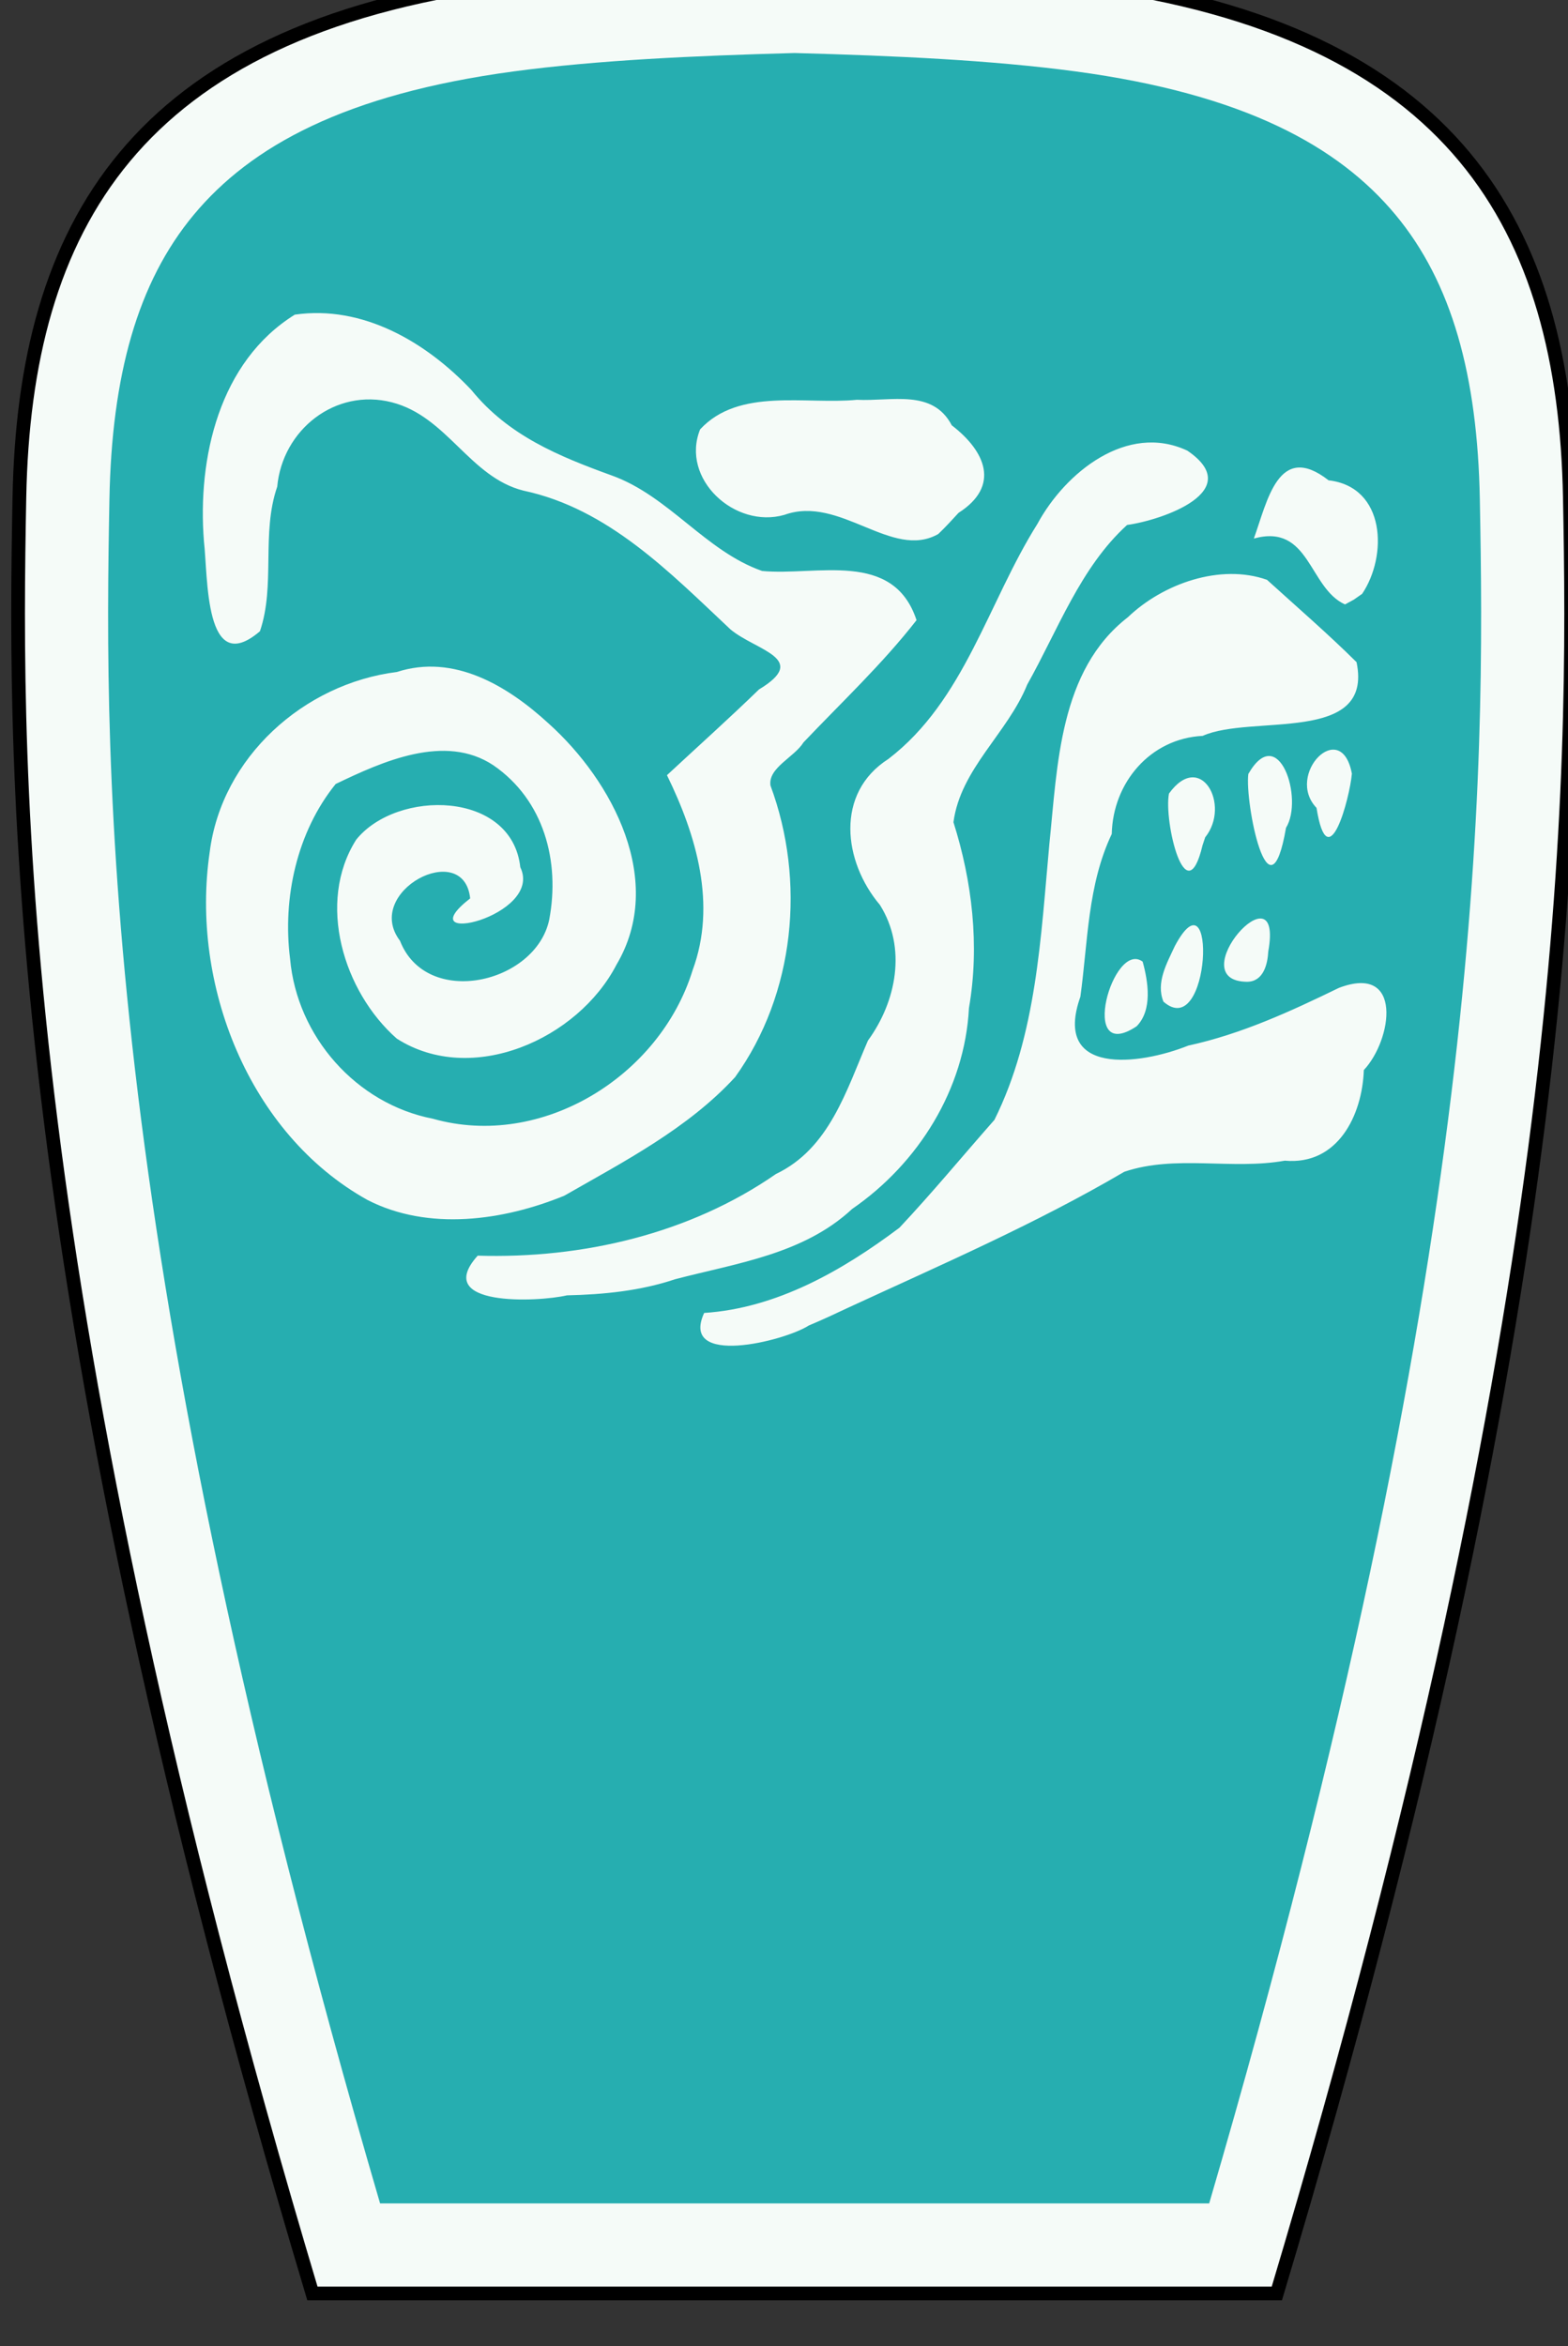 <?xml version="1.0" encoding="UTF-8" standalone="no"?>
<!-- Created with Inkscape (http://www.inkscape.org/) -->

<svg
   xmlns:dc="http://purl.org/dc/elements/1.1/"
   xmlns:cc="http://creativecommons.org/ns#"
   xmlns:rdf="http://www.w3.org/1999/02/22-rdf-syntax-ns#"
   xmlns:svg="http://www.w3.org/2000/svg"
   xmlns="http://www.w3.org/2000/svg"
   xmlns:sodipodi="http://sodipodi.sourceforge.net/DTD/sodipodi-0.dtd"
   xmlns:inkscape="http://www.inkscape.org/namespaces/inkscape"
   width="96.672mm"
   height="144.593mm"
   viewBox="0 0 96.672 144.593"
   version="1.1"
   id="svg17874"
   inkscape:version="0.92.3 (2405546, 2018-03-11)"
   sodipodi:docname="COA Tuirseach.svg">
  <rect x="0" y="0" width="96.672" height="144.593" fill="#333333" stroke="none"/>
  <defs
     id="defs17868" />
  <sodipodi:namedview
     id="base"
     pagecolor="#ffffff"
     bordercolor="#666666"
     borderopacity="1.0"
     inkscape:pageopacity="0.0"
     inkscape:pageshadow="2"
     inkscape:zoom="0.49497475"
     inkscape:cx="336.10948"
     inkscape:cy="434.5123"
     inkscape:document-units="mm"
     inkscape:current-layer="layer1"
     showgrid="false"
     fit-margin-top="0"
     fit-margin-left="0"
     fit-margin-right="0"
     fit-margin-bottom="0"
     inkscape:window-width="1920"
     inkscape:window-height="1017"
     inkscape:window-x="-4"
     inkscape:window-y="-4"
     inkscape:window-maximized="1" />
  <g
     inkscape:label="Layer 1"
     inkscape:groupmode="layer"
     id="layer1"
     transform="translate(306.872,-218.656)">
    <g
       transform="matrix(0.282,0,0,0.282,572.786,-3224.737)"
       id="g18145">
      <path
         sodipodi:nodetypes="cccccccc"
         inkscape:connector-curvature="0"
         id="path18041-1"
         d="m -2945.626,12202.499 c -22.481,0.602 -44.315,1.566 -63.924,4.194 -80.436,10.782 -104.447,53.55 -105.566,112.658 -1.153,60.894 -1.862,172.219 64.064,392.486 h 210.851 c 65.927,-220.267 65.215,-331.592 64.062,-392.486 -1.119,-59.108 -25.13,-101.876 -105.566,-112.658 -19.609,-2.628 -41.441,-3.592 -63.921,-4.194 z"
         style="fill:#f5fbf8;fill-opacity:1;fill-rule:evenodd;stroke:none;stroke-width:3;stroke-linecap:butt;stroke-linejoin:miter;stroke-miterlimit:4;stroke-dasharray:none;stroke-opacity:1" />
      <path
         sodipodi:nodetypes="cccsccsccc"
         inkscape:connector-curvature="0"
         id="use18135"
         d="m -2945.627,12222.201 c 22.063,0.598 43.125,1.567 61.307,4.004 37.077,4.97 57.64,16.449 70.022,31.301 12.382,14.851 17.966,35.239 18.477,62.219 1.122,59.253 1.936,163.55 -59.17,372.425 h -181.268 c -61.106,-208.877 -60.293,-313.175 -59.172,-372.427 0.511,-26.98 6.095,-47.366 18.477,-62.217 12.381,-14.851 32.944,-26.331 70.02,-31.301 18.181,-2.437 39.246,-3.406 61.309,-4.004 z"
         style="color:#000000;font-style:normal;font-variant:normal;font-weight:normal;font-stretch:normal;font-size:medium;line-height:normal;font-family:sans-serif;font-variant-ligatures:normal;font-variant-position:normal;font-variant-caps:normal;font-variant-numeric:normal;font-variant-alternates:normal;font-feature-settings:normal;text-indent:0;text-align:start;text-decoration:none;text-decoration-line:none;text-decoration-style:solid;text-decoration-color:#000000;letter-spacing:normal;word-spacing:normal;text-transform:none;writing-mode:lr-tb;direction:ltr;text-orientation:mixed;dominant-baseline:auto;baseline-shift:baseline;text-anchor:start;white-space:normal;shape-padding:0;clip-rule:nonzero;display:inline;overflow:visible;visibility:visible;opacity:1;isolation:auto;mix-blend-mode:normal;color-interpolation:sRGB;color-interpolation-filters:linearRGB;solid-color:#000000;solid-opacity:1;vector-effect:none;fill:#26aeb0;fill-opacity:1;fill-rule:evenodd;stroke:none;stroke-width:39.375;stroke-linecap:butt;stroke-linejoin:miter;stroke-miterlimit:4;stroke-dasharray:none;stroke-dashoffset:0;stroke-opacity:1;color-rendering:auto;image-rendering:auto;shape-rendering:auto;text-rendering:auto;enable-background:accumulate" />
      <path
         inkscape:connector-curvature="0"
         id="path3154"
         d="m -2933.588,12496.248 c 20.259,-9.346 40.769,-18.239 60.034,-29.547 11.204,-3.791 23.495,-0.35 35.099,-2.43 11.594,1.052 16.93,-9.942 17.272,-19.8 6.203,-6.603 8.666,-23.316 -5.44,-17.966 -10.62,5.162 -21.282,10.075 -32.937,12.617 -10.821,4.324 -29.721,6.634 -23.595,-10.673 1.65,-11.949 1.561,-24.428 6.862,-35.574 0.24,-11.179 8.381,-20.866 19.873,-21.441 10.668,-4.786 37.396,1.93 33.645,-16.107 -6.152,-6.113 -13,-12.027 -19.579,-17.999 -10.221,-3.598 -22.748,0.835 -30.425,8.184 -14.998,11.617 -15.371,32.369 -17.161,49.622 -1.876,20.31 -2.773,41.66 -12.006,60.222 -6.895,7.815 -13.597,15.94 -20.768,23.571 -12.457,9.354 -26.813,17.587 -42.694,18.623 -5.436,11.861 17.505,6.198 22.888,2.74 3.016,-1.26 5.974,-2.653 8.931,-4.042 z m -38.19,-6.058 c 13.498,-3.536 28.068,-5.452 38.725,-15.366 14.477,-9.971 24.624,-26.173 25.539,-43.915 2.379,-13.692 0.68,-27.743 -3.389,-40.607 1.554,-11.688 11.844,-19.45 16.131,-30.084 6.679,-11.865 11.649,-25.644 21.832,-34.875 7.856,-1.095 26.094,-7.463 13.17,-16.245 -13.173,-6.175 -26.709,4.796 -32.779,16.015 -10.788,17.13 -15.905,38.593 -32.577,51.366 -11.726,7.487 -9.834,22.462 -1.865,31.884 5.913,9.382 3.636,21.094 -2.605,29.659 -4.726,10.889 -8.42,23.585 -20.103,29.154 -18.923,13.121 -42.395,18.547 -65.216,17.853 -10.052,11.188 13.066,10.173 19.508,8.677 7.975,-0.177 16.026,-0.972 23.628,-3.516 z m -24.189,-18.273 c 13.094,-7.491 27.024,-14.696 37.328,-25.904 13.092,-18.207 15.475,-42.876 7.732,-63.724 -0.569,-3.885 5.223,-6.185 7.219,-9.431 8.354,-8.791 17.253,-17.14 24.715,-26.712 -5.083,-15.4 -21.827,-9.625 -33.767,-10.752 -12.391,-4.344 -20.36,-16.368 -32.85,-20.862 -11.629,-4.216 -22.644,-8.735 -30.692,-18.671 -9.888,-10.473 -23.759,-18.635 -38.615,-16.484 -16.516,10.25 -21.324,31.299 -19.867,49.576 0.898,7.659 0.075,30.022 12.239,19.616 3.438,-10.087 0.243,-21.346 3.776,-31.585 1.151,-12.47 12.726,-21.604 25.042,-18.454 12.122,3.088 16.993,16.335 28.784,19.306 18.556,3.936 32.016,17.888 45.273,30.331 5.583,4.657 17.443,6.352 6.237,13.117 -6.581,6.382 -13.41,12.5 -20.125,18.738 6.427,13.128 10.922,28.281 5.605,42.632 -7.125,23.141 -32.955,39.203 -56.777,32.451 -16.78,-3.258 -29.702,-17.965 -31.22,-34.92 -1.694,-13.291 1.478,-27.742 9.961,-38.234 10.177,-4.892 23.913,-11.129 34.487,-4.087 11.065,7.604 14.611,21.047 12.199,33.754 -2.945,13.956 -26.831,19.458 -32.627,4.588 -8.127,-10.751 13.979,-22.354 15.347,-9.255 -14.035,10.913 16.192,3.961 10.96,-6.813 -1.845,-16.801 -26.984,-17.052 -35.871,-6.028 -8.739,13.773 -2.765,33.264 8.88,43.494 16.392,10.451 39.593,0.13 48.017,-16.159 10.792,-18.19 -0.785,-40.103 -14.854,-52.735 -8.941,-8.207 -20.686,-15.283 -33.157,-11.238 -20.34,2.539 -38.325,18.651 -40.923,39.38 -4.229,28.751 8.471,61.534 34.5,76.006 13.31,6.84 29.716,4.531 43.044,-0.941 z m 126.43,-51.141 c -6.509,-4.827 -14.22,22.699 -1.323,14.128 3.519,-3.562 2.52,-9.786 1.323,-14.128 z m 4.547,8.747 c 10.347,9.013 11.745,-29.524 2.484,-12.147 -1.71,3.712 -4.193,7.976 -2.484,12.147 z m 22.918,-10.988 c 3.477,-19.362 -19.428,6.524 -4.628,6.64 3.571,-0.04 4.474,-3.811 4.628,-6.64 z m -13.797,-24.926 c 5.675,-7.067 -1.006,-19.131 -7.914,-9.568 -1.183,6.022 3.7,26.629 7.343,11.285 z m 17.671,-2.081 c 3.932,-6.324 -1.615,-23.315 -8.239,-11.767 -0.801,6.174 4.539,33.2 8.239,11.767 z m 14.402,-11.836 c -2.335,-12.445 -14.659,0.207 -7.729,7.483 2.525,15.815 7.285,-2.236 7.729,-7.483 z m 2.245,-39.3 c 5.591,-8.301 5.165,-23.365 -7.337,-24.808 -10.988,-8.577 -13.371,4.544 -16.34,12.724 12.264,-3.372 11.965,10.79 19.925,14.402 l 1.94,-1.052 1.812,-1.266 z m -88.235,-17.701 c 9.179,-5.864 5.907,-13.451 -1.482,-19.125 -4.202,-8.013 -13.165,-5.196 -20.743,-5.579 -11.248,1.086 -25.787,-2.712 -34.28,6.466 -4.339,10.808 7.593,21.795 18.428,18.681 12.173,-4.387 23.505,9.95 33.637,4.188 1.555,-1.47 2.992,-3.058 4.44,-4.631 z"
         style="fill:#f5fbf8;fill-opacity:1;stroke:none;stroke-width:0.938" />
      <path
         style="fill:none;fill-opacity:1;fill-rule:evenodd;stroke:#000000;stroke-width:3;stroke-linecap:butt;stroke-linejoin:miter;stroke-miterlimit:4;stroke-dasharray:none;stroke-opacity:1"
         d="m -2945.626,12202.499 c -22.481,0.602 -44.315,1.566 -63.924,4.194 -80.436,10.782 -104.447,53.55 -105.566,112.658 -1.153,60.894 -1.862,172.219 64.064,392.486 h 210.851 c 65.927,-220.267 65.215,-331.592 64.062,-392.486 -1.119,-59.108 -25.13,-101.876 -105.566,-112.658 -19.609,-2.628 -41.441,-3.592 -63.921,-4.194 z"
         id="use18131"
         inkscape:connector-curvature="0"
         sodipodi:nodetypes="cccccccc" />
    </g>
  </g>
</svg>
